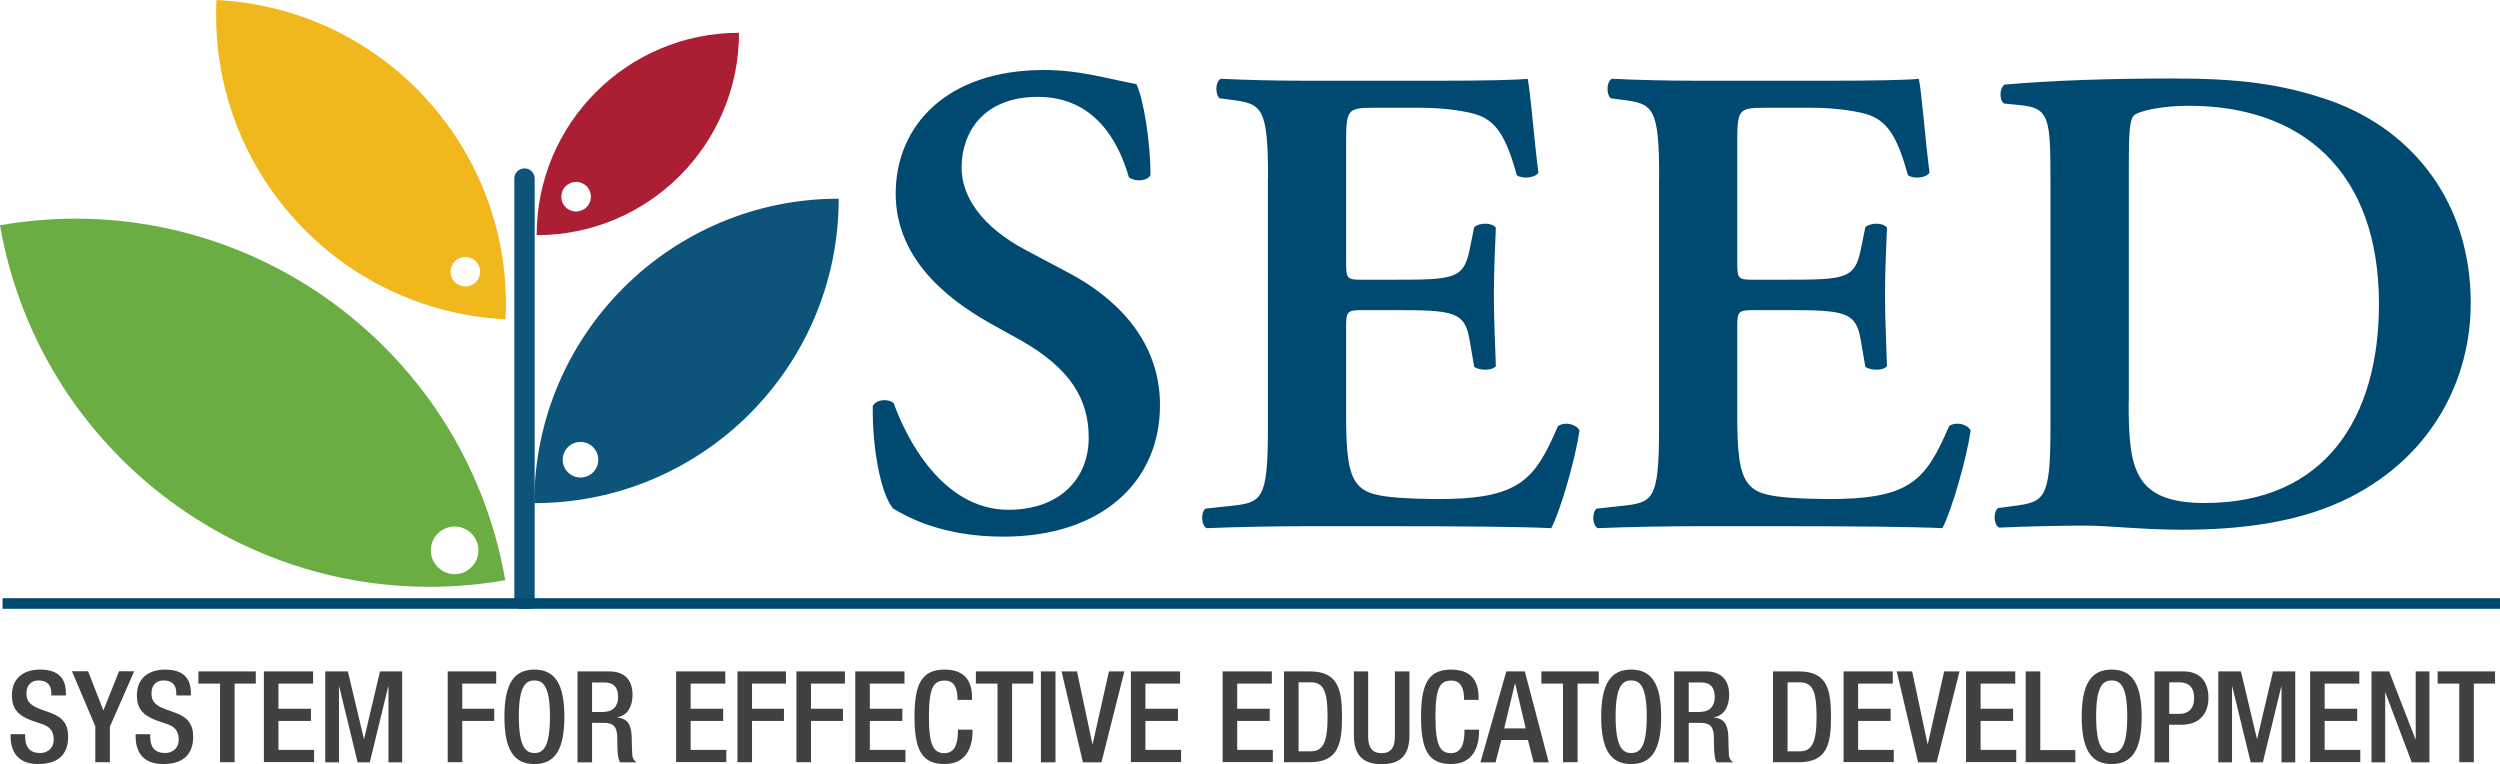 <svg xmlns="http://www.w3.org/2000/svg" id="Layer_1" data-name="Layer 1" viewBox="0 0 176.79 54.03"><defs><style>.cls-3{fill:#0d547b}.cls-5{fill:#004a71}.cls-6{fill:#414042}</style></defs><path d="M37.81 12.63v29.85c0 .23-.11.44-.28.57h-.88a.72.72 0 0 1-.28-.57V12.63c0-.4.32-.72.72-.72s.72.32.72.72Z" class="cls-3"/><path d="M0 15.93c2.93 16.8 18.93 28.04 35.73 25.1C32.8 24.23 16.8 12.99 0 15.93Zm30.96 24.18c-.66-.66-.66-1.72 0-2.38.66-.66 1.72-.66 2.38 0 .66.66.66 1.72 0 2.38-.66.66-1.72.66-2.38 0Z" style="fill:#69ad43"/><path d="M37.78 35.58c11.89 0 21.53-9.64 21.53-21.53-11.89 0-21.53 9.64-21.53 21.53Zm4.16-2.18c-.49.49-1.29.49-1.78 0s-.49-1.29 0-1.78 1.29-.49 1.78 0 .49 1.29 0 1.78Z" class="cls-3"/><path d="M15.31 0c-.59 11.88 8.56 21.99 20.44 22.58C36.34 10.7 27.19.59 15.31 0ZM33.7 19.89c-.37.44-1.03.49-1.47.12s-.49-1.03-.12-1.47c.37-.44 1.03-.49 1.47-.12.44.37.49 1.03.12 1.47Z" style="fill:#f1b81e"/><path d="M37.95 16.63c7.9 0 14.31-6.41 14.31-14.31-7.9 0-14.31 6.41-14.31 14.31Zm3.53-1.98c-.41.41-1.07.41-1.48 0-.41-.41-.41-1.07 0-1.48.41-.41 1.07-.41 1.48 0 .41.41.41 1.07 0 1.48Z" style="fill:#ac1e34"/><path d="M1.78 51.91v.16c0 .78.34 1.18 1.05 1.18.65 0 .97-.46.97-.94 0-.67-.34-.97-.92-1.14l-.7-.24c-.94-.36-1.34-.85-1.34-1.76 0-1.17.79-1.82 2-1.82 1.65 0 1.82 1.03 1.82 1.69v.14H3.63v-.13c0-.58-.26-.93-.9-.93-.44 0-.86.24-.86.93 0 .55.28.83.96 1.09l.69.25c.91.32 1.3.82 1.3 1.7 0 1.37-.83 1.94-2.12 1.94-1.59 0-1.95-1.06-1.95-1.96v-.15h1.03ZM6.75 51.39l-1.66-3.92h1.14l1.08 2.77 1.11-2.77h1.07l-1.72 3.92v2.51H6.74v-2.51ZM10.62 51.91v.16c0 .78.34 1.18 1.05 1.18.65 0 .97-.46.97-.94 0-.67-.34-.97-.92-1.14l-.7-.24c-.94-.36-1.34-.85-1.34-1.76 0-1.17.79-1.82 2-1.82 1.65 0 1.82 1.03 1.82 1.69v.14h-1.03v-.13c0-.58-.26-.93-.9-.93-.44 0-.86.24-.86.93 0 .55.28.83.96 1.09l.69.25c.91.32 1.3.82 1.3 1.7 0 1.37-.83 1.94-2.12 1.94-1.59 0-1.95-1.06-1.95-1.96v-.15h1.03ZM15.56 48.34h-1.53v-.86h4.06v.86h-1.5v5.56h-1.03v-5.56ZM18.67 47.48h3.47v.86h-2.45v1.78h2.3v.86h-2.3v2.05h2.52v.86h-3.55v-6.43ZM23 47.48h1.6l1.13 4.76h.02l1.12-4.76h1.57v6.43h-.97v-5.35h-.02l-1.3 5.35h-.86l-1.3-5.35h-.02v5.35H23v-6.43ZM31.66 47.48h3.43v.86h-2.4v1.78h2.26v.86h-2.26v2.92h-1.03v-6.43ZM35.67 50.69c0-2.3.65-3.34 2.12-3.34s2.12 1.04 2.12 3.34-.65 3.34-2.12 3.34-2.12-1.04-2.12-3.34Zm3.22-.03c0-2.16-.49-2.54-1.1-2.54s-1.1.38-1.1 2.54.49 2.59 1.1 2.59 1.1-.38 1.1-2.59ZM40.83 47.48h2.27c.9 0 1.63.45 1.63 1.66 0 .83-.37 1.47-1.07 1.58v.02c.64.06.97.41 1.01 1.31 0 .41.02.92.04 1.3.02.32.17.47.31.56h-1.16c-.1-.12-.14-.32-.17-.57-.04-.39-.03-.75-.04-1.21-.02-.7-.23-1.01-.94-1.01h-.84v2.79h-1.03v-6.43Zm1.85 2.86c.66 0 1.03-.4 1.03-1.04 0-.68-.3-1.04-.97-1.04h-.87v2.09h.82ZM47.82 47.48h3.47v.86h-2.45v1.78h2.3v.86h-2.3v2.05h2.52v.86h-3.55v-6.43ZM52.15 47.48h3.43v.86h-2.4v1.78h2.26v.86h-2.26v2.92h-1.03v-6.43ZM56.32 47.48h3.43v.86h-2.4v1.78h2.26v.86h-2.26v2.92h-1.03v-6.43ZM60.49 47.48h3.47v.86h-2.45v1.78h2.3v.86h-2.3v2.05h2.52v.86h-3.55v-6.43ZM68.77 51.6v.13c0 1.16-.47 2.3-1.98 2.3-1.62 0-2.12-1.04-2.12-3.34s.5-3.34 2.13-3.34c1.83 0 1.94 1.35 1.94 2.02v.12h-1.03v-.11c0-.59-.18-1.28-.92-1.25-.76 0-1.1.47-1.1 2.54s.34 2.59 1.1 2.59c.86 0 .95-.95.95-1.55v-.11h1.03ZM70.54 48.34h-1.53v-.86h4.06v.86h-1.5v5.56h-1.03v-5.56ZM73.61 47.48h1.03v6.43h-1.03v-6.43ZM75.07 47.48h1.09l1.09 5.13h.02l1.15-5.13h1.09l-1.62 6.43h-1.31l-1.51-6.43ZM79.98 47.48h3.47v.86H81v1.78h2.3v.86H81v2.05h2.52v.86h-3.55v-6.43ZM86.47 47.48h3.47v.86h-2.45v1.78h2.3v.86h-2.3v2.05h2.52v.86h-3.55v-6.43ZM90.8 47.48h1.83c2.02 0 2.27 1.31 2.27 3.21s-.25 3.21-2.27 3.21H90.8v-6.43Zm1.03 5.65h.85c.85 0 1.2-.56 1.2-2.44s-.31-2.44-1.2-2.44h-.85v4.88ZM96.75 47.48v4.61c0 .81.32 1.17.95 1.17s.94-.36.94-1.17v-4.61h1.03v4.53c0 1.49-.74 2.03-1.96 2.03s-1.97-.54-1.97-2.03v-4.53h1.03ZM104.59 51.6v.13c0 1.16-.47 2.3-1.98 2.3-1.62 0-2.12-1.04-2.12-3.34s.5-3.34 2.13-3.34c1.83 0 1.94 1.35 1.94 2.02v.12h-1.03v-.11c0-.59-.18-1.28-.92-1.25-.76 0-1.1.47-1.1 2.54s.34 2.59 1.1 2.59c.86 0 .95-.95.95-1.55v-.11h1.03ZM106.52 47.48h1.31l1.69 6.43h-1.07l-.4-1.58h-1.88l-.41 1.58h-1.07l1.83-6.43Zm1.37 4.03-.74-3.17h-.02l-.76 3.17h1.52ZM110.53 48.34H109v-.86h4.06v.86h-1.5v5.56h-1.03v-5.56ZM113.23 50.69c0-2.3.65-3.34 2.12-3.34s2.12 1.04 2.12 3.34-.65 3.34-2.12 3.34-2.12-1.04-2.12-3.34Zm3.22-.03c0-2.16-.49-2.54-1.1-2.54s-1.1.38-1.1 2.54.49 2.59 1.1 2.59 1.1-.38 1.1-2.59ZM118.38 47.48h2.27c.9 0 1.63.45 1.63 1.66 0 .83-.37 1.47-1.07 1.58v.02c.64.06.97.41 1.01 1.31 0 .41.02.92.04 1.3.02.32.17.47.31.56h-1.16c-.1-.12-.14-.32-.17-.57-.04-.39-.03-.75-.04-1.21-.02-.7-.23-1.01-.94-1.01h-.84v2.79h-1.03v-6.43Zm1.85 2.86c.66 0 1.03-.4 1.03-1.04 0-.68-.3-1.04-.97-1.04h-.87v2.09h.82ZM125.38 47.48h1.83c2.02 0 2.27 1.31 2.27 3.21s-.25 3.21-2.27 3.21h-1.83v-6.43Zm1.03 5.65h.85c.85 0 1.2-.56 1.2-2.44s-.31-2.44-1.2-2.44h-.85v4.88ZM130.38 47.48h3.47v.86h-2.45v1.78h2.3v.86h-2.3v2.05h2.52v.86h-3.55v-6.43ZM134.13 47.48h1.09l1.09 5.13h.02l1.15-5.13h1.09l-1.62 6.43h-1.31l-1.51-6.43ZM139.04 47.48h3.47v.86h-2.45v1.78h2.3v.86h-2.3v2.05h2.52v.86h-3.55v-6.43ZM143.25 47.48h1.03v5.56h2.48v.86h-3.51v-6.43ZM147.21 50.69c0-2.3.65-3.34 2.12-3.34s2.12 1.04 2.12 3.34-.65 3.34-2.12 3.34-2.12-1.04-2.12-3.34Zm3.22-.03c0-2.16-.49-2.54-1.1-2.54s-1.1.38-1.1 2.54.49 2.59 1.1 2.59 1.1-.38 1.1-2.59ZM152.37 47.48h2.03c1.23 0 1.77.77 1.77 1.87 0 1.15-.67 1.9-1.88 1.9h-.9v2.66h-1.03v-6.43Zm1.03 3h.73c.55 0 1.03-.3 1.03-1.11 0-.69-.28-1.12-1.1-1.12h-.66v2.22ZM156.87 47.48h1.6l1.13 4.76h.02l1.12-4.76h1.57v6.43h-.97v-5.35h-.02l-1.3 5.35h-.86l-1.3-5.35h-.02v5.35h-.97v-6.43ZM163.37 47.48h3.47v.86h-2.45v1.78h2.3v.86h-2.3v2.05h2.52v.86h-3.55v-6.43ZM167.7 47.48h1.25l1.86 4.79h.02v-4.79h.97v6.43h-1.25l-1.86-4.92h-.02v4.92h-.97v-6.43ZM173.91 48.34h-1.53v-.86h4.06v.86h-1.5v5.56h-1.03v-5.56Z" class="cls-6"/><path d="M.18 42.3h176.61v.75H.18zM63.15 35.95c-.86-1-1.48-4.29-1.43-7.25.29-.48 1.1-.52 1.48-.19.86 2.43 3.43 7.54 8.11 7.54 3.62 0 5.68-2.19 5.68-5.1 0-2.72-1.29-4.91-4.87-6.92l-2.05-1.14c-3.58-2-6.73-4.91-6.73-9.21 0-4.72 3.53-8.73 10.49-8.73 2.48 0 4.29.57 6.53 1 .52 1.05 1 4.2 1 6.44-.24.43-1.1.48-1.53.14-.72-2.48-2.38-5.68-6.44-5.68-3.82 0-5.39 2.48-5.39 5.01 0 2 1.38 4.15 4.53 5.82l2.96 1.57c3.1 1.62 6.54 4.58 6.54 9.4 0 5.44-4.15 9.3-11.07 9.3-4.39 0-6.87-1.43-7.82-2ZM89.67 12.58c0-5.06-.43-5.25-2.67-5.53l-.76-.1c-.33-.33-.29-1.19.09-1.38 1.81.09 4.05.14 6.15.14h9.11c3.05 0 5.82-.05 6.44-.14.19.81.48 4.58.76 6.63-.19.38-1.14.48-1.53.19-.76-2.77-1.48-3.91-3-4.34-1.1-.29-2.53-.43-3.82-.43h-3.2c-2.05 0-2.05.1-2.05 2.81v8.06c0 1.24.05 1.29 1.15 1.29h2.29c4.15 0 4.87-.05 5.29-2.1l.33-1.62c.38-.33 1.29-.33 1.53.05-.05 1.29-.14 3-.14 4.77s.1 3.48.14 5.01c-.24.33-1.15.33-1.53.05l-.33-1.91c-.33-2-1.15-2.1-5.29-2.1h-2.29c-1.1 0-1.15.1-1.15 1.29v6.06c0 2.43.1 4.15.81 4.96.57.67 1.38 1 5.39 1.05 6.06.05 7.11-1.29 8.78-5.15.43-.33 1.24-.19 1.53.29-.29 2-1.33 5.63-2 6.92-2.1-.1-6.2-.14-11.78-.14h-5.44c-2.1 0-5.01.05-7.15.14-.38-.19-.43-1.05-.1-1.38l1.76-.19c2.24-.24 2.67-.38 2.67-5.44V12.58ZM117.33 12.58c0-5.06-.43-5.25-2.67-5.53l-.76-.1c-.33-.33-.29-1.19.09-1.38 1.81.09 4.05.14 6.15.14h9.11c3.05 0 5.82-.05 6.44-.14.19.81.48 4.58.76 6.63-.19.38-1.15.48-1.53.19-.76-2.77-1.48-3.91-3-4.34-1.1-.29-2.53-.43-3.82-.43h-3.2c-2.05 0-2.05.1-2.05 2.81v8.06c0 1.24.05 1.29 1.15 1.29h2.29c4.15 0 4.87-.05 5.29-2.1l.33-1.62c.38-.33 1.29-.33 1.53.05-.05 1.29-.14 3-.14 4.77s.1 3.48.14 5.01c-.24.33-1.15.33-1.53.05l-.33-1.91c-.33-2-1.15-2.1-5.29-2.1H124c-1.1 0-1.15.1-1.15 1.29v6.06c0 2.43.1 4.15.81 4.96.57.67 1.38 1 5.39 1.05 6.06.05 7.11-1.29 8.78-5.15.43-.33 1.24-.19 1.53.29-.29 2-1.33 5.63-2 6.92-2.1-.1-6.2-.14-11.78-.14h-5.44c-2.1 0-5.01.05-7.15.14-.38-.19-.43-1.05-.1-1.38l1.76-.19c2.24-.24 2.67-.38 2.67-5.44V12.58ZM145 12.86c0-4.58-.05-5.25-2.29-5.44l-1-.1c-.33-.24-.33-1.1.05-1.34 3.43-.29 7.25-.43 11.92-.43s7.77.38 11.26 1.62c5.72 2.1 9.78 7.16 9.78 14.26 0 5.29-2.62 10.73-8.54 13.74-3.39 1.72-7.49 2.29-11.83 2.29-2.91 0-5.15-.29-6.92-.29s-3.96.05-6.06.14c-.38-.19-.43-1.05-.09-1.38l1.05-.14c2.24-.29 2.67-.43 2.67-5.49V12.86Zm5.53 15.6c0 4.63.33 7.11 5.39 7.11 8.49 0 12.31-6.01 12.31-14.07 0-9.44-5.49-14.02-13.45-14.02-2 0-3.53.38-3.86.67s-.38 1.29-.38 3.53v16.79Z" class="cls-5"/></svg>